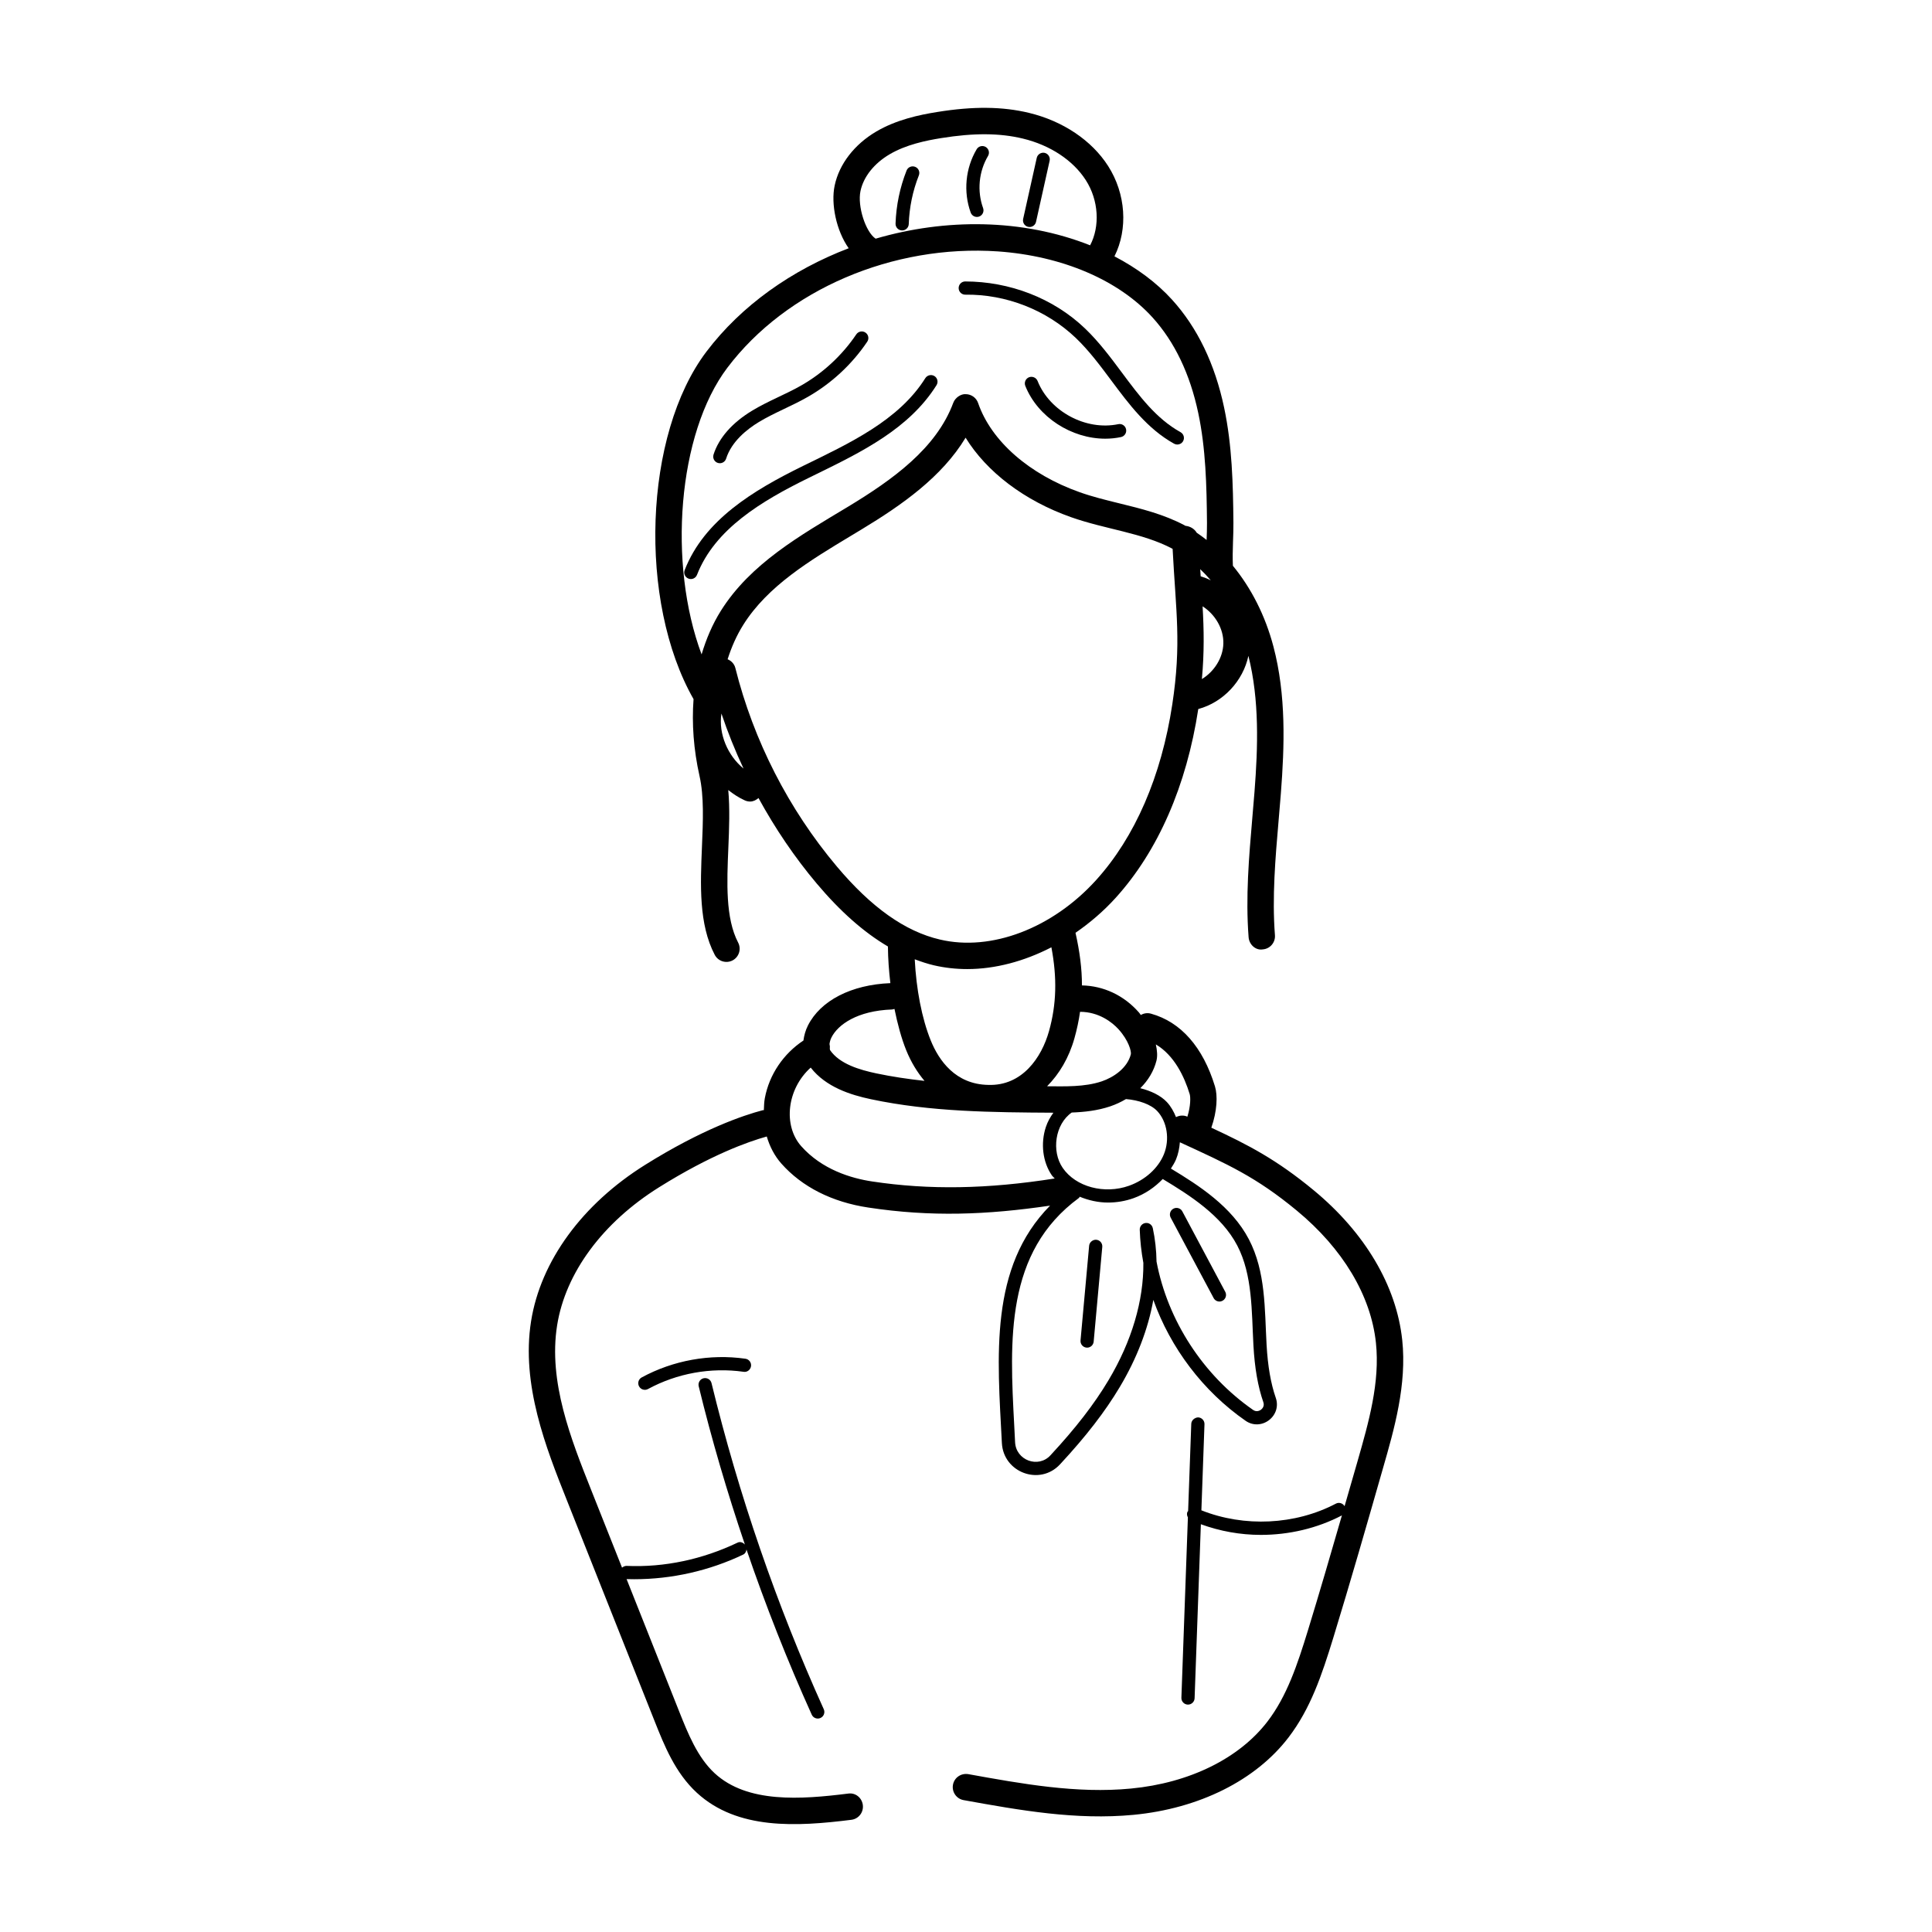 <?xml version="1.0" encoding="UTF-8"?>
<!-- Uploaded to: ICON Repo, www.svgrepo.com, Generator: ICON Repo Mixer Tools -->
<svg fill="#000000" width="800px" height="800px" version="1.1" viewBox="144 144 512 512" xmlns="http://www.w3.org/2000/svg">
 <g>
  <path d="m515.6 499.09c-1.527-14.352-9.867-28.441-23.477-39.676-9.848-8.129-17.23-11.961-27.109-16.562 1.551-4.422 1.703-8.531 0.961-10.957-3.176-10.406-9.035-17.07-16.953-19.262-0.945-0.273-1.906-0.109-2.695 0.352-0.18-0.219-0.305-0.457-0.496-0.672-4.047-4.606-9.434-7.051-15.105-7.168 0.012-4.418-0.598-9.023-1.707-13.945 3.801-2.625 7.414-5.695 10.66-9.281 11.199-12.375 18.762-29.672 21.875-50.016 6.609-1.773 11.879-7.441 13.285-14.094 2.938 11.668 2.539 24.191 1.617 36.012l-0.578 6.914c-0.887 10.332-1.812 21.012-0.984 31.652 0.148 1.922 1.855 3.539 3.758 3.211 1.926-0.145 3.367-1.832 3.219-3.758-0.781-10.059 0.113-20.453 0.98-30.504l0.582-6.969c0.988-12.668 1.434-26.156-1.961-39.023-2.172-8.246-5.914-15.527-10.746-21.41-0.09-2.031-0.047-4.184 0.031-6.34 0.062-1.734 0.121-3.449 0.109-5.051-0.094-10.367-0.348-20.5-2.457-30.492-2.441-11.598-7.086-21.23-13.805-28.633-4.121-4.539-9.328-8.383-15.266-11.484 3.617-7.211 3.047-16.574-1.691-23.961-4.332-6.766-11.961-11.891-20.934-14.055-7.055-1.703-14.805-1.785-24.391-0.23-4.695 0.75-10.766 2.031-16.094 5.164-5.805 3.41-9.828 8.625-11.031 14.297-1.047 4.894 0.426 11.977 3.711 16.641-15.066 5.758-28.406 15.133-37.695 27.398-16.648 21.973-18.156 66.223-3.418 92.09-0.477 6.484 0.004 13.344 1.59 20.402 1.203 5.352 0.926 11.871 0.637 18.77-0.422 10.051-0.863 20.453 3.387 28.59 0.883 1.688 2.977 2.383 4.723 1.484 1.711-0.895 2.375-3.008 1.484-4.723-3.387-6.477-2.984-15.922-2.602-25.059 0.219-5.164 0.426-10.449-0.02-15.367 1.355 1.062 2.789 2.023 4.375 2.734 0.465 0.211 0.949 0.309 1.426 0.309 0.836 0 1.578-0.387 2.211-0.93 4.394 8.023 9.523 15.641 15.402 22.625 6.254 7.434 12.512 12.961 18.898 16.715 0.027 3.254 0.266 6.5 0.648 9.715-10.332 0.414-18.492 4.594-21.84 11.215-0.672 1.328-1.016 2.672-1.199 3.992-5.231 3.461-9.043 8.938-10.23 15.285-0.199 1.07-0.207 2.117-0.258 3.168-0.105 0.02-0.207-0.008-0.312 0.02-5.164 1.359-16.07 5.051-31.129 14.465-16.691 10.422-27.715 25.523-30.246 41.438-2.684 16.844 4.023 33.723 9.414 47.281l23.328 58.727c2.547 6.402 5.43 13.66 11.176 18.957 10.758 9.906 26.488 8.992 40.965 7.176 1.918-0.238 3.273-1.988 3.035-3.91-0.238-1.914-1.934-3.34-3.91-3.035-12.559 1.57-26.695 2.59-35.348-5.383-4.574-4.211-7.144-10.68-9.414-16.387l-13.934-35.07c0.672 0.016 1.348 0.031 2.019 0.031 9.953 0 19.891-2.242 28.875-6.527 0.555-0.266 0.801-0.789 0.879-1.352 5.082 14.867 10.848 29.5 17.293 43.773 0.41 0.91 1.473 1.266 2.316 0.875 0.879-0.395 1.27-1.434 0.875-2.309-12.531-27.75-22.543-56.824-29.75-86.43-0.227-0.938-1.16-1.504-2.113-1.285-0.941 0.23-1.512 1.176-1.285 2.117 3.441 14.133 7.562 28.137 12.242 41.949-0.508-0.559-1.262-0.852-1.965-0.496-9.145 4.367-19.289 6.613-29.469 6.148-0.395 0.023-0.797 0.203-1.125 0.469l-8.191-20.617c-5.336-13.426-11.387-28.652-9.012-43.605 2.215-13.906 12.066-27.246 27.043-36.598 13.676-8.547 23.508-12.043 28.516-13.438 0.785 2.652 2.039 5.113 3.859 7.168 5.469 6.184 13.43 10.215 23.023 11.656 16.648 2.531 31.449 1.953 48.195-0.504-16.172 16.383-13.965 39.922-12.773 62.887 0.383 7.863 10.07 11.453 15.422 5.664 6.894-7.434 11.926-13.945 15.836-20.5 4.527-7.586 7.516-15.422 8.879-23.07 4.551 12.719 13.141 24.184 24.457 32.043 1.895 1.324 4.32 1.242 6.176-0.156 1.867-1.422 2.582-3.75 1.816-5.93-1.32-3.805-2.121-8.41-2.438-14.082-0.527-9.473-0.199-19.336-4.691-27.934-4.535-8.68-13.242-14.266-20.66-18.742 0.504-0.793 1.008-1.59 1.359-2.441 0.598-1.465 0.895-2.996 1.016-4.527 12.734 5.863 20.148 9.152 30.977 18.098 12.191 10.066 19.641 22.496 20.977 35.016 1.117 10.508-1.918 21.094-4.848 31.336-1.145 4-2.305 7.992-3.457 11.988-0.473-0.789-1.473-1.109-2.293-0.68-10.801 5.684-24.316 6.293-35.656 1.777l0.82-22.816c0.035-0.965-0.723-1.777-1.688-1.812-0.859 0.035-1.773 0.723-1.812 1.688l-0.836 23.156c-0.043 0.07-0.141 0.086-0.172 0.168-0.227 0.512-0.133 1.031 0.113 1.488l-1.723 47.805c-0.035 0.965 0.723 1.777 1.688 1.812h0.062c0.941 0 1.715-0.746 1.75-1.688l1.66-46.113c5.059 1.848 10.461 2.824 15.891 2.824 7.465 0 14.941-1.738 21.488-5.168-2.926 10.133-5.875 20.258-8.965 30.344-2.856 9.32-5.637 17.574-10.73 24.238-7.527 9.84-20.723 16.332-36.203 17.809-14.344 1.395-28.969-1.266-43.113-3.82-1.918-0.312-3.723 0.914-4.066 2.82-0.34 1.898 0.918 3.723 2.82 4.066 15.09 2.723 29.77 5.34 45.023 3.902 17.41-1.668 32.391-9.148 41.094-20.527 5.801-7.586 8.809-16.461 11.867-26.438 4.566-14.91 8.867-29.902 13.156-44.895 2.992-10.383 6.359-22.145 5.098-34.008zm-72.387-40.855c-6.562 2.332-14.125 0.312-17.586-4.734-3.035-4.422-2.027-11.605 2.394-14.668 3.356-0.121 6.84-0.504 10.199-1.637 1.5-0.508 2.887-1.168 4.172-1.926 3.348 0.266 6.609 1.391 8.285 3.176 2.644 2.82 3.367 7.543 1.758 11.473-1.512 3.684-4.961 6.793-9.223 8.316zm-2.801-41.48c2.719 2.992 3.438 5.918 3.277 6.629-0.934 3.691-4.594 6.129-7.707 7.184-4.559 1.535-9.816 1.332-14.496 1.305 3.234-3.254 5.789-7.531 7.242-12.684 0.664-2.359 1.164-4.699 1.496-7.047 4.977 0.008 8.504 2.758 10.188 4.613zm24.449-118.97c-0.855-0.43-1.75-0.777-2.668-1.059-0.043-0.617-0.082-1.25-0.125-1.891 0.969 0.922 1.902 1.902 2.793 2.949zm-2.348 26.176c0.652-7.141 0.543-13.074 0.188-19.277 3.316 2.121 5.617 5.957 5.5 9.883-0.102 3.793-2.434 7.414-5.688 9.395zm-90.473-129.35c0.801-3.766 3.617-7.312 7.738-9.73 4.32-2.543 9.57-3.629 13.652-4.285 8.652-1.395 15.523-1.352 21.641 0.129 7.234 1.742 13.316 5.762 16.684 11.023 3.43 5.348 3.781 12.25 1.141 17.262-17.992-7.121-38.418-7.152-56.844-1.758-2.648-1.762-4.875-8.613-4.012-12.641zm-35.25 46.801c15.641-20.664 43.816-32.699 71.691-30.785 17.012 1.203 31.938 7.578 40.941 17.492 5.867 6.473 9.953 15.008 12.137 25.379 1.977 9.355 2.219 19.105 2.305 29.109 0.012 1.422-0.043 2.945-0.102 4.488-0.859-0.672-1.727-1.324-2.625-1.922-0.609-1.039-1.754-1.711-2.984-1.824-0.078-0.039-0.148-0.094-0.227-0.137-5.535-2.938-11.527-4.406-17.324-5.828-3.644-0.895-7.09-1.742-10.43-2.926-13.422-4.742-23.5-13.586-26.957-23.637-0.477-1.402-1.785-2.344-3.266-2.363-1.266-0.109-2.805 0.902-3.32 2.281-4.481 12.09-16.062 20.391-27.914 27.559-12.699 7.641-25.828 15.055-33.684 27.578-2.207 3.519-3.867 7.414-5.102 11.547-8.941-23.887-6.406-58.5 6.859-76.012zm-1.605 91.68c1.672 4.969 3.629 9.836 5.856 14.586-4.215-3.461-6.672-9.215-5.856-14.586zm30.566 40.512c-12.762-15.164-22.059-33.348-26.879-52.582-0.277-1.105-1.074-1.895-2.047-2.309 1.035-3.262 2.394-6.328 4.141-9.113 6.477-10.332 17.707-17.082 28.57-23.617l2.809-1.695c10.727-6.484 21.277-13.906 27.547-24.293 5.594 9.074 15.566 16.688 27.957 21.066 9.082 3.219 18.863 4.129 26.812 8.336 0.031 0.016 0.059 0.039 0.094 0.055 0.871 16.734 2.375 25.004-0.086 41.223-2.898 19.059-9.875 35.152-20.18 46.547-11.547 12.766-27.781 18.984-41.398 15.766-9.23-2.148-18.172-8.488-27.34-19.383zm25.746 26.215c2.871 0.668 5.828 0.996 8.836 0.996 7.422 0 15.09-2.055 22.297-5.769 1.52 8.043 1.379 15.074-0.641 22.246-1.965 6.977-7.094 14.52-16.078 14.219-8.719-0.145-13.109-6.492-15.258-11.789-2.367-5.844-3.84-13.617-4.238-21.504 1.68 0.637 3.371 1.199 5.082 1.602zm-11.078 11.703c0.223-0.008 0.414-0.102 0.625-0.148 0.812 3.973 1.82 7.762 3.121 10.973 1.281 3.156 2.93 5.828 4.836 8.098-4.293-0.48-8.562-1.098-12.77-1.988-4.375-0.93-9.723-2.469-12.254-6.164-0.051-0.074-0.031-0.258-0.066-0.355 0.051-0.422 0.023-0.84-0.082-1.262 0.074-0.527 0.195-1.098 0.527-1.758 1.699-3.363 6.812-7.07 16.062-7.394zm-5.285 45.578c-5.547-0.832-13.309-3.144-18.824-9.375-4.793-5.426-3.824-15.082 2.535-20.801 4.019 5.168 10.551 7.234 15.938 8.375 15.938 3.383 32.223 3.481 48.379 3.582-0.816 1.129-1.531 2.367-2 3.789-1.438 4.375-0.832 9.281 1.582 12.805 0.215 0.312 0.527 0.539 0.766 0.836-17.824 2.809-33.25 3.074-48.375 0.789zm96.738 16.953c4.098 7.828 3.809 17.523 4.301 26.5 0.332 6.008 1.191 10.926 2.629 15.047 0.387 1.105-0.387 1.805-0.633 1.988-0.246 0.184-1.121 0.719-2.062 0.074-13.344-9.266-22.68-23.82-25.613-39.324-0.047-3.027-0.375-5.984-0.988-8.855-0.191-0.887-1-1.488-1.922-1.375-0.898 0.109-1.566 0.887-1.539 1.789 0.098 2.945 0.422 5.875 0.957 8.781 0.098 9.984-3.066 20.754-9.234 31.09-3.777 6.336-8.672 12.664-15.395 19.914-3.238 3.508-9.125 1.312-9.363-3.465l-0.23-4.496c-1.199-22.559-2.441-45.887 17.152-60.258 0.109-0.082 0.109-0.223 0.195-0.32 2.34 0.957 4.887 1.547 7.519 1.547 2.262 0 4.559-0.375 6.754-1.16 3.023-1.082 5.641-2.891 7.738-5.078 7.109 4.285 15.562 9.621 19.734 17.602zm-18.645-38c-1.617-1.723-4.184-2.957-7.039-3.668 2.102-2.074 3.59-4.562 4.281-7.277 0.324-1.277 0.184-2.773-0.16-4.328 4.863 2.879 7.551 8.512 8.969 13.164 0.242 0.793 0.285 3.113-0.609 5.988-1.012-0.457-2.098-0.348-3.012 0.117-0.594-1.465-1.355-2.848-2.43-3.996z"/>
  <path d="m434.53 472.55c-0.895-0.074-1.812 0.621-1.898 1.586l-2.281 25.098c-0.086 0.965 0.621 1.812 1.586 1.898 0.051 0.008 0.105 0.008 0.16 0.008 0.891 0 1.656-0.684 1.738-1.594l2.281-25.098c0.09-0.965-0.621-1.812-1.586-1.898z"/>
  <path d="m465.62 487.99c0.312 0.594 0.918 0.93 1.543 0.93 1.32 0 2.164-1.414 1.543-2.57l-11.375-21.32c-0.453-0.855-1.52-1.168-2.367-0.719-0.855 0.457-1.176 1.516-0.723 2.371z"/>
  <path d="m314.06 509.03c-0.852 0.457-1.164 1.523-0.703 2.371 0.469 0.867 1.543 1.156 2.371 0.703 7.676-4.168 16.672-5.793 25.324-4.566 0.938 0.176 1.84-0.527 1.977-1.484 0.137-0.957-0.531-1.844-1.484-1.977-9.391-1.34-19.148 0.43-27.484 4.953z"/>
  <path d="m358.32 270.64 1.938-0.949c12.145-5.945 24.703-12.09 31.93-23.617 0.512-0.82 0.266-1.898-0.555-2.414-0.82-0.5-1.895-0.258-2.414 0.555-7.074 11.285-20.285 17.332-32.445 23.281-13.207 6.484-26.148 14.309-31.324 27.574-0.352 0.902 0.094 1.914 0.996 2.262 0.922 0.363 1.922-0.109 2.266-0.992 4.742-12.141 17.031-19.527 29.609-25.699z"/>
  <path d="m334.76 266.76c0.742 0 1.43-0.473 1.668-1.215 1.445-4.551 5.523-7.789 8.695-9.711 3.938-2.394 8.746-4.238 12.922-6.637 6.277-3.574 11.734-8.637 15.781-14.637 0.543-0.801 0.332-1.887-0.473-2.426-0.789-0.539-1.883-0.328-2.426 0.473-3.75 5.555-8.805 10.242-14.621 13.559-4.18 2.391-8.719 4.078-13 6.676-5.277 3.191-8.812 7.223-10.215 11.637-0.359 1.133 0.488 2.281 1.668 2.281z"/>
  <path d="m399.8 222.09h0.023c10.777-0.137 21.492 4.031 29.297 11.492 3.461 3.309 6.461 7.332 9.363 11.227 4.703 6.312 9.566 12.84 16.672 16.781 0.266 0.148 0.559 0.219 0.848 0.219 0.613 0 1.211-0.328 1.531-0.902 0.469-0.84 0.164-1.906-0.684-2.379-6.441-3.574-10.871-9.52-15.559-15.812-2.984-4.012-6.074-8.152-9.746-11.664-8.465-8.098-20.051-12.449-31.766-12.465-0.969 0.012-1.738 0.805-1.727 1.777 0.012 0.961 0.793 1.727 1.746 1.727z"/>
  <path d="m440.35 256.41c-8.543 1.777-18.141-3.32-21.383-11.453-0.359-0.895-1.375-1.32-2.277-0.977-0.895 0.363-1.332 1.379-0.977 2.277 3.32 8.324 12.273 14 21.191 14 1.398 0 2.793-0.137 4.168-0.43 0.945-0.199 1.547-1.129 1.348-2.07-0.195-0.945-1.125-1.551-2.07-1.348z"/>
  <path d="m386.52 188.21c-0.891-0.348-1.918 0.082-2.269 0.984-1.773 4.496-2.754 9.23-2.922 14.062-0.031 0.969 0.723 1.777 1.691 1.812h0.059c0.941 0 1.715-0.746 1.75-1.688 0.148-4.434 1.051-8.781 2.676-12.902 0.355-0.902-0.082-1.914-0.984-2.269z"/>
  <path d="m403.48 201.39c0.91-0.328 1.379-1.332 1.051-2.242-1.633-4.516-1.145-9.676 1.301-13.805 0.496-0.832 0.219-1.906-0.613-2.398-0.832-0.484-1.902-0.219-2.394 0.609-2.981 5.023-3.57 11.297-1.582 16.781 0.32 0.883 1.297 1.387 2.238 1.055z"/>
  <path d="m416.85 204.16c0.805 0 1.527-0.555 1.707-1.367l3.609-16.195c0.207-0.941-0.387-1.879-1.328-2.09-0.938-0.199-1.875 0.391-2.086 1.324l-3.609 16.195c-0.242 1.086 0.582 2.133 1.707 2.133z"/>
 </g>
</svg>